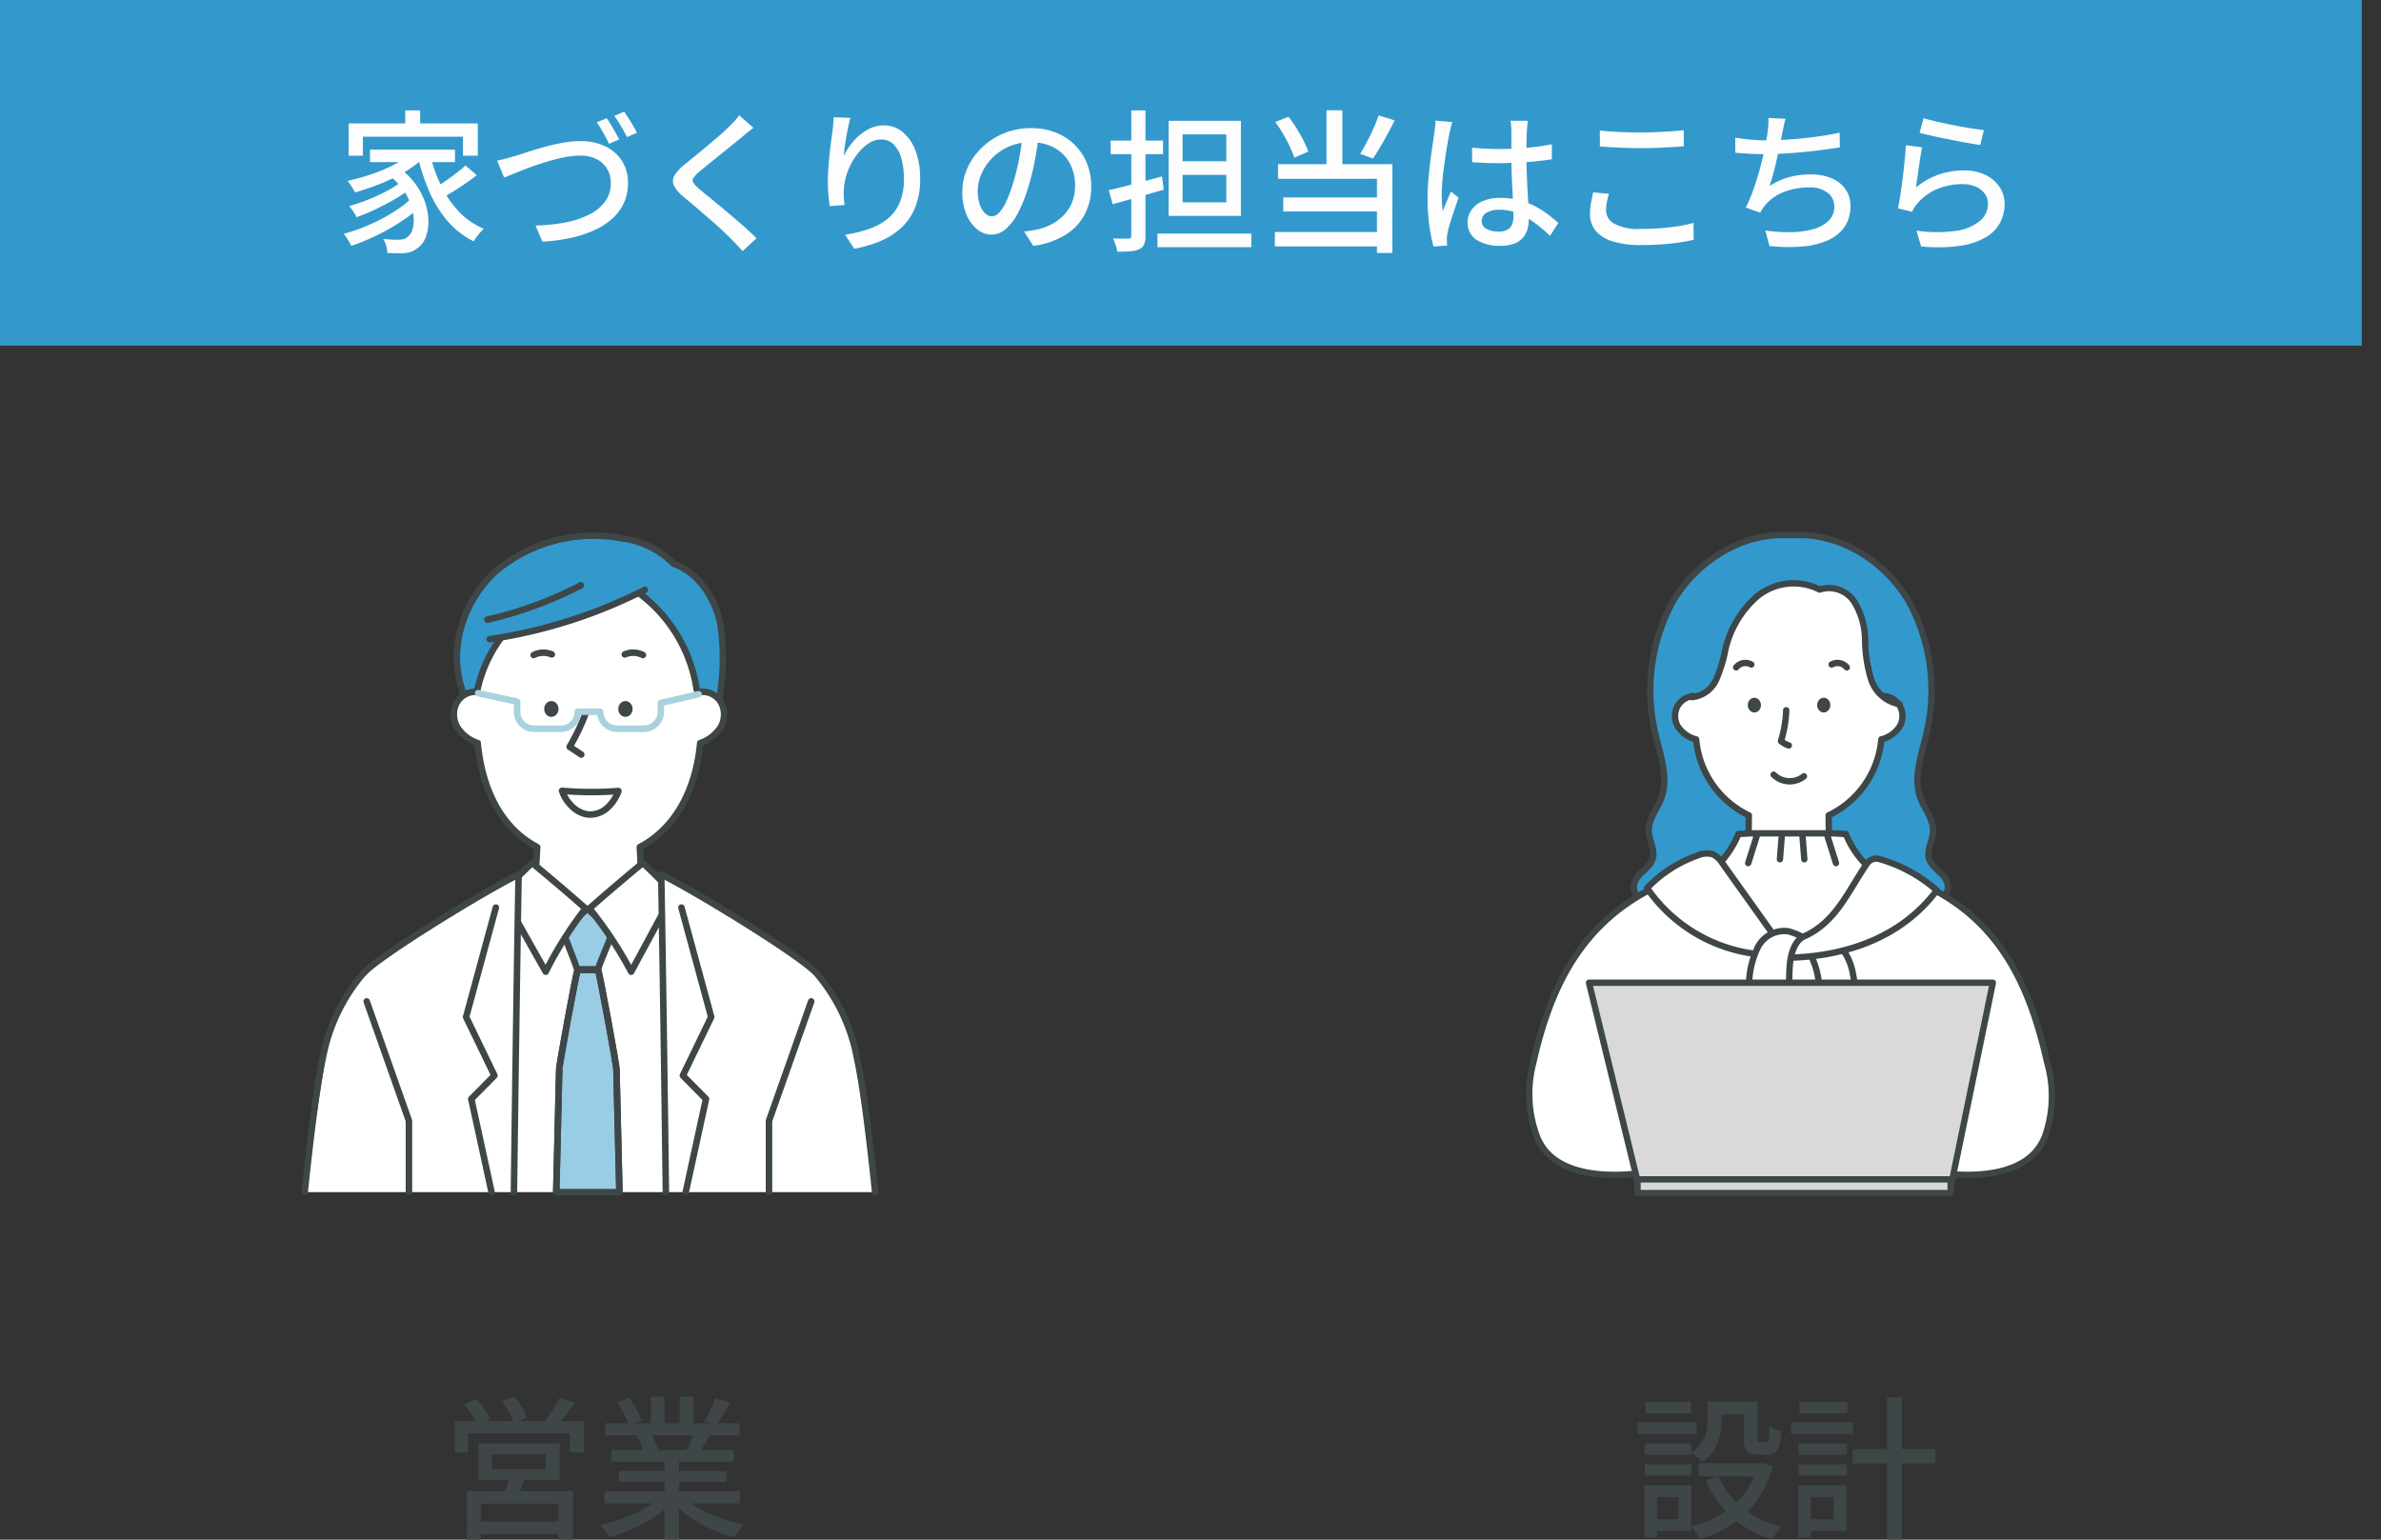<svg xmlns="http://www.w3.org/2000/svg" xmlns:xlink="http://www.w3.org/1999/xlink" width="248" height="160.371" viewBox="0 0 248 160.371">
  <rect x="0" y="0" width="248" height="160.371" fill="#333333" stroke="none"/>
  <defs>
    <clipPath id="clip-path">
      <rect id="Rectangle_7650" data-name="Rectangle 7650" width="123" height="76" transform="translate(1255 1063)" fill="#fff" stroke="#707070" stroke-width="1"/>
    </clipPath>
    <clipPath id="clip-path-2">
      <rect id="Rectangle_7654" data-name="Rectangle 7654" width="123" height="76" transform="translate(1380 1063)" fill="none" stroke="#707070" stroke-width="1"/>
    </clipPath>
  </defs>
  <g id="Group_17298" data-name="Group 17298" transform="translate(-1255 -1011)">
    <g id="Group_14400" data-name="Group 14400" transform="translate(-2733 788)">
      <rect id="Rectangle_4789" data-name="Rectangle 4789" width="246" height="36" transform="translate(3988 223)" fill="#39c"/>
      <path id="Path_65594" data-name="Path 65594" d="M7.207-13.5H8.762v2.2H7.207Zm-5.89,1.358H14.766v3.361H13.22v-1.983H2.8v1.983H1.317Zm2.22,2.728h8.854v1.3H3.537Zm1.869,2.6,1.153-.7A7.412,7.412,0,0,1,8.327-5.764,7.146,7.146,0,0,1,9.316-3.8a6.221,6.221,0,0,1,.307,1.908A4.461,4.461,0,0,1,9.337-.277,2.3,2.3,0,0,1,8.558.786a2.469,2.469,0,0,1-.832.472,3.456,3.456,0,0,1-1,.125q-.29.009-.648-.007l-.731-.032a3.771,3.771,0,0,0-.12-.72,2.428,2.428,0,0,0-.311-.729q.448.041.84.06t.677.02a2.634,2.634,0,0,0,.572-.057A.993.993,0,0,0,7.48-.35a1.388,1.388,0,0,0,.48-.741A3.459,3.459,0,0,0,8.088-2.3a5.106,5.106,0,0,0-.318-1.48A6.211,6.211,0,0,0,6.91-5.347,7.106,7.106,0,0,0,5.406-6.817ZM7.859-9.1l1.258.532A9.972,9.972,0,0,1,7.1-7.06,18.638,18.638,0,0,1,4.6-5.851q-1.324.525-2.609.891-.077-.147-.218-.374t-.295-.456A3,3,0,0,0,1.2-6.156a25.19,25.19,0,0,0,2.518-.707,16.039,16.039,0,0,0,2.349-1A8.015,8.015,0,0,0,7.859-9.1ZM6.681-5.992l.986.688a12.813,12.813,0,0,1-1.61,1.086Q5.1-3.663,4.076-3.182t-1.936.806a6.565,6.565,0,0,0-.346-.6,3.7,3.7,0,0,0-.432-.563q.668-.179,1.412-.449t1.471-.6q.728-.332,1.364-.692A7.945,7.945,0,0,0,6.681-5.992ZM7.914-4.4l1.042.776a13.477,13.477,0,0,1-1.5,1.234A20.681,20.681,0,0,1,5.595-1.2Q4.6-.634,3.571-.171T1.592.612Q1.455.335,1.235-.031A4.1,4.1,0,0,0,.792-.646a16.518,16.518,0,0,0,1.965-.647A21.021,21.021,0,0,0,4.737-2.2,17.279,17.279,0,0,0,6.525-3.27,10.111,10.111,0,0,0,7.914-4.4ZM9.8-8.885a16.127,16.127,0,0,0,1.169,3.266,10.507,10.507,0,0,0,1.843,2.674,7.673,7.673,0,0,0,2.578,1.776,4.51,4.51,0,0,0-.367.377q-.2.23-.384.476a5,5,0,0,0-.3.454,8.6,8.6,0,0,1-2.671-2.054,11.827,11.827,0,0,1-1.89-2.992A20.892,20.892,0,0,1,8.535-8.621Zm3.682,1.122,1.176,1.012q-.546.428-1.186.87t-1.276.832q-.637.39-1.182.688l-.96-.92q.529-.307,1.157-.731T12.439-6.9Q13.043-7.365,13.479-7.763Zm3.3-.507q.441-.08.926-.215l.931-.262q.488-.149,1.283-.411t1.741-.525q.946-.263,1.941-.442a10.548,10.548,0,0,1,1.868-.18,5.9,5.9,0,0,1,2.5.514A4.235,4.235,0,0,1,29.746-8.3a4.161,4.161,0,0,1,.66,2.384,4.861,4.861,0,0,1-.419,2.044,5.018,5.018,0,0,1-1.2,1.633A7.319,7.319,0,0,1,26.9-1.018a11.978,11.978,0,0,1-2.463.8A18.031,18.031,0,0,1,21.5.167l-.719-1.675a18.749,18.749,0,0,0,3-.3,9.77,9.77,0,0,0,2.5-.8A4.646,4.646,0,0,0,28-3.969a3.186,3.186,0,0,0,.621-1.973,2.843,2.843,0,0,0-.371-1.446,2.652,2.652,0,0,0-1.087-1.023,3.687,3.687,0,0,0-1.746-.38,8.423,8.423,0,0,0-1.645.178q-.888.178-1.807.456t-1.773.594q-.854.316-1.549.6l-1.13.462Zm11.409-4.418q.208.288.447.686t.466.8q.226.4.385.723l-1.049.457q-.242-.5-.6-1.135t-.68-1.1Zm1.82-.677q.215.3.466.7t.485.8q.234.4.377.688l-1.039.457q-.254-.517-.617-1.139a11.483,11.483,0,0,0-.7-1.069Zm13.461,1.679q-.307.228-.651.511t-.579.484q-.405.337-.982.8l-1.209.975-1.219.981q-.588.473-1.014.837a3.229,3.229,0,0,0-.6.646.435.435,0,0,0,.008.5,3.782,3.782,0,0,0,.64.665q.4.336.972.8t1.216,1q.648.543,1.322,1.115t1.3,1.129Q43.3-.68,43.8-.181L42.343,1.155Q41.765.5,41.113-.15q-.4-.408-1-.966T38.8-2.281q-.7-.608-1.384-1.194t-1.243-1.05A3.515,3.515,0,0,1,35.184-5.7a1.1,1.1,0,0,1,.071-1.026A4.46,4.46,0,0,1,36.3-7.857l1.083-.886q.624-.509,1.289-1.064t1.264-1.075q.6-.52,1-.925.289-.287.593-.617A3.831,3.831,0,0,0,41.985-13Zm10.1-1.037q-.106.377-.214.9t-.208,1.079q-.1.56-.172,1.08t-.1.907a7.453,7.453,0,0,1,.679-1.113,6.11,6.11,0,0,1,.951-1.027,4.831,4.831,0,0,1,1.185-.755,3.3,3.3,0,0,1,1.365-.288A3.031,3.031,0,0,1,59-11.26a4.526,4.526,0,0,1,1.347,1.934,8.1,8.1,0,0,1,.492,2.968,7.854,7.854,0,0,1-.5,2.92,5.883,5.883,0,0,1-1.407,2.111A7.351,7.351,0,0,1,56.767.087,12.644,12.644,0,0,1,53.978.91L53.02-.551a14.293,14.293,0,0,0,2.434-.58A6.471,6.471,0,0,0,57.4-2.166a4.386,4.386,0,0,0,1.29-1.677,6.087,6.087,0,0,0,.459-2.5,7.774,7.774,0,0,0-.273-2.18,3.218,3.218,0,0,0-.8-1.439,1.8,1.8,0,0,0-1.3-.511,2.393,2.393,0,0,0-1.4.475,5.153,5.153,0,0,0-1.21,1.228,7.069,7.069,0,0,0-.866,1.62,5.887,5.887,0,0,0-.384,1.66,6.659,6.659,0,0,0-.033.833,9.271,9.271,0,0,0,.087,1.013l-1.56.111q-.057-.457-.118-1.132T51.229-6.13q0-.567.046-1.235t.112-1.361q.066-.693.153-1.355t.162-1.2q.057-.406.085-.794t.042-.715Zm19.637,1.78q-.162,1.237-.411,2.6a24.345,24.345,0,0,1-.657,2.707,14.871,14.871,0,0,1-1.08,2.761,5.758,5.758,0,0,1-1.3,1.724,2.283,2.283,0,0,1-1.5.591,2.335,2.335,0,0,1-1.481-.553,3.891,3.891,0,0,1-1.121-1.556A5.912,5.912,0,0,1,65.237-5a6.03,6.03,0,0,1,.548-2.537,6.829,6.829,0,0,1,1.522-2.125,7.242,7.242,0,0,1,2.277-1.459,7.342,7.342,0,0,1,2.8-.532,6.873,6.873,0,0,1,2.6.467,5.838,5.838,0,0,1,1.976,1.294,5.707,5.707,0,0,1,1.262,1.926,6.277,6.277,0,0,1,.439,2.353,6.181,6.181,0,0,1-.7,2.979A5.612,5.612,0,0,1,75.917-.5a8.551,8.551,0,0,1-3.3,1.112l-.944-1.5q.421-.043.772-.1t.655-.124a6.031,6.031,0,0,0,1.466-.548A4.871,4.871,0,0,0,75.808-2.6a4.181,4.181,0,0,0,.857-1.335,4.563,4.563,0,0,0,.314-1.737,5.027,5.027,0,0,0-.306-1.775,4.11,4.11,0,0,0-.9-1.433,4.124,4.124,0,0,0-1.451-.959,5.23,5.23,0,0,0-1.96-.344,5.523,5.523,0,0,0-2.321.468A5.528,5.528,0,0,0,68.3-8.491a5.468,5.468,0,0,0-1.087,1.638,4.375,4.375,0,0,0-.372,1.7,4.283,4.283,0,0,0,.229,1.512,2.159,2.159,0,0,0,.566.888,1.049,1.049,0,0,0,.682.289,1.062,1.062,0,0,0,.73-.362,4.115,4.115,0,0,0,.741-1.142,14.491,14.491,0,0,0,.746-2.011,21.956,21.956,0,0,0,.61-2.452q.249-1.3.361-2.552Zm7.273,5.755q.717-.165,1.621-.393t1.913-.5q1.008-.267,2.011-.543l.188,1.382-2.78.8q-1.4.4-2.539.71Zm.2-5.168h5.456v1.412H80.687ZM82.835-13.5h1.476V-.448a2.344,2.344,0,0,1-.139.9.97.97,0,0,1-.5.494,2.632,2.632,0,0,1-.909.223q-.559.052-1.395.052A3.629,3.629,0,0,0,81.206.53a6,6,0,0,0-.269-.692q.522.016.977.016h.609a.36.36,0,0,0,.243-.075.318.318,0,0,0,.068-.228ZM85.557-.669h9.777V.744H85.557Zm2.618-6.117v2.86H92.73v-2.86Zm0-4.219V-8.2H92.73v-2.805Zm-1.456-1.412h7.531v9.9H86.719Zm16.445-1.094h1.654v6.422h-1.654Zm-5.337,1.218,1.375-.542a11.831,11.831,0,0,1,.847,1.2q.4.651.723,1.283a8.921,8.921,0,0,1,.494,1.143l-1.453.634a9.15,9.15,0,0,0-.474-1.171q-.311-.653-.7-1.321A12.973,12.973,0,0,0,97.826-12.293Zm10.776-.687,1.66.518q-.345.694-.735,1.415t-.782,1.383Q108.353-9,108-8.484l-1.327-.493q.339-.546.7-1.237t.692-1.42Q108.393-12.362,108.6-12.981ZM98.115-7.9h11.914V1.349h-1.609V-6.377h-10.3Zm.546,3.469h10.35v1.458H98.66ZM97.787-.835h11.458v1.5H97.787Zm20.537-8.782q.69.064,1.367.1t1.392.036q1.451,0,2.891-.122a22.826,22.826,0,0,0,2.662-.373V-8.41q-1.269.2-2.7.3t-2.863.108q-.7,0-1.366-.028t-1.371-.076Zm5.812-2.8q-.032.238-.056.491t-.04.5q-.016.275-.029.718t-.017.963q0,.52,0,1.04,0,1,.037,1.925t.084,1.765q.048.836.085,1.559t.036,1.324a3.542,3.542,0,0,1-.15,1.04,2.349,2.349,0,0,1-.486.874,2.237,2.237,0,0,1-.9.6A3.91,3.91,0,0,1,121.3.6a4.338,4.338,0,0,1-2.533-.637,2.069,2.069,0,0,1-.9-1.793,2.228,2.228,0,0,1,.408-1.314,2.708,2.708,0,0,1,1.169-.911,4.572,4.572,0,0,1,1.832-.332,7.623,7.623,0,0,1,1.953.235,7.912,7.912,0,0,1,1.632.623,9.387,9.387,0,0,1,1.352.849q.607.462,1.1.906l-.868,1.335a15.942,15.942,0,0,0-1.72-1.436,7.744,7.744,0,0,0-1.73-.944,5.118,5.118,0,0,0-1.845-.336,2.438,2.438,0,0,0-1.312.317.959.959,0,0,0-.506.842.906.906,0,0,0,.495.837,2.531,2.531,0,0,0,1.26.281,1.864,1.864,0,0,0,.934-.2,1.076,1.076,0,0,0,.478-.559,2.409,2.409,0,0,0,.139-.864q0-.421-.032-1.129t-.076-1.564q-.043-.856-.076-1.763t-.032-1.734q0-.862,0-1.591t-.006-1.12q0-.2-.022-.494a5.218,5.218,0,0,0-.064-.525Zm-7.859.138q-.05.141-.118.378t-.119.473q-.051.235-.083.379-.085.4-.187.994t-.21,1.309q-.107.712-.2,1.446t-.142,1.405q-.052.671-.052,1.182,0,.426.028.848t.093.864q.117-.332.263-.689t.3-.708q.15-.35.274-.654l.795.634q-.2.6-.44,1.3T116.054-1.8q-.19.628-.279,1.043-.032.16-.057.374a2.236,2.236,0,0,0-.018.356q.007.121.014.289t.023.311l-1.424.111a17.042,17.042,0,0,1-.431-2.156,20.539,20.539,0,0,1-.189-2.93q0-.891.082-1.864t.2-1.9q.118-.923.233-1.691t.186-1.252q.041-.3.079-.66t.047-.67Zm15.361.872q.875.1,1.967.151t2.318.048q.779,0,1.58-.032t1.545-.083q.743-.051,1.332-.109v1.67q-.546.041-1.3.089t-1.573.076q-.819.027-1.574.027-1.224,0-2.28-.052t-2.013-.124Zm.948,6.594a8.38,8.38,0,0,0-.221.877,4.5,4.5,0,0,0-.082.854,1.6,1.6,0,0,0,.871,1.388,5.266,5.266,0,0,0,2.705.541q1.1,0,2.115-.08t1.893-.22a12.253,12.253,0,0,0,1.526-.332l.016,1.759q-.627.153-1.479.28t-1.868.2q-1.016.071-2.15.071a9.775,9.775,0,0,1-2.895-.371,3.746,3.746,0,0,1-1.793-1.091,2.642,2.642,0,0,1-.609-1.767,6.277,6.277,0,0,1,.113-1.226q.113-.567.214-1.034Zm18.39-7.815a7.558,7.558,0,0,0-.183.74q-.074.38-.151.728-.073.384-.18.921t-.243,1.152q-.137.615-.284,1.242t-.307,1.2q-.16.569-.316,1.017a7.461,7.461,0,0,1,2.06-.927,8.492,8.492,0,0,1,2.212-.279,5.43,5.43,0,0,1,2.217.412,3.322,3.322,0,0,1,1.432,1.148,2.963,2.963,0,0,1,.506,1.719,3.773,3.773,0,0,1-.61,2.18A4.071,4.071,0,0,1,155.4.024a8.279,8.279,0,0,1-2.67.65A17.826,17.826,0,0,1,149.3.622L148.87-1a16.086,16.086,0,0,0,2.642.182,9.308,9.308,0,0,0,2.309-.3,3.7,3.7,0,0,0,1.63-.868,2.036,2.036,0,0,0,.606-1.531,1.757,1.757,0,0,0-.674-1.39,2.984,2.984,0,0,0-1.975-.571,7.025,7.025,0,0,0-2.623.484,4.769,4.769,0,0,0-1.977,1.422q-.133.174-.243.34t-.229.381l-1.5-.532a15.367,15.367,0,0,0,.839-1.994q.384-1.109.681-2.235t.49-2.088q.193-.962.266-1.56.059-.442.078-.77a5.26,5.26,0,0,0-.006-.682Zm-5.237,1.966q.693.116,1.558.2t1.6.081q.768,0,1.7-.048t1.96-.144q1.027-.1,2.06-.248t1.992-.36l.027,1.53q-.812.133-1.8.264T152.8-9.16q-1.046.1-2.049.158t-1.842.061q-.863,0-1.66-.043t-1.5-.108Zm19.61-2.031q.545.171,1.387.363t1.771.375q.928.183,1.766.315t1.365.188L171.259-9.9q-.468-.064-1.129-.181t-1.409-.262q-.748-.145-1.475-.293t-1.326-.289q-.6-.14-.975-.236ZM165.2-9.647q-.08.373-.168.932t-.175,1.166q-.087.607-.165,1.157t-.131.919a7.662,7.662,0,0,1,2.382-1.347,8.052,8.052,0,0,1,2.613-.428,4.981,4.981,0,0,1,2.255.475,3.669,3.669,0,0,1,1.466,1.266,3.122,3.122,0,0,1,.518,1.748,4.134,4.134,0,0,1-.481,1.977,3.943,3.943,0,0,1-1.52,1.519A7.531,7.531,0,0,1,169.1.611a17.2,17.2,0,0,1-4,.06l-.484-1.65a14.382,14.382,0,0,0,4.128.022,4.924,4.924,0,0,0,2.484-1.034,2.345,2.345,0,0,0,.833-1.809,1.688,1.688,0,0,0-.342-1.045,2.3,2.3,0,0,0-.935-.715,3.345,3.345,0,0,0-1.359-.261,6.709,6.709,0,0,0-2.7.533,5.362,5.362,0,0,0-2.031,1.5,3.156,3.156,0,0,0-.317.434,3.661,3.661,0,0,0-.212.418L162.689-3.3q.1-.454.2-1.086t.2-1.359q.1-.727.18-1.467t.148-1.434q.064-.694.1-1.228Z" transform="translate(4023 248)" fill="#fdfdfd"/>
    </g>
    <g id="Group_14498" data-name="Group 14498">
      <g id="Mask_Group_115" data-name="Mask Group 115" clip-path="url(#clip-path)">
        <g id="営業" transform="translate(1316.5 1101)">
          <g id="Group_14413" data-name="Group 14413" transform="translate(-29.769 -34.172)">
            <g id="Group_14408" data-name="Group 14408" transform="translate(15.54)">
              <path id="Path_23352" data-name="Path 23352" d="M167.783,19.883c-1.7-4.349-.091-9.607,3.387-12.725a15.825,15.825,0,0,1,13.107-3.413,9.058,9.058,0,0,1,5.388,2.647c2.626.922,4.332,3.582,4.892,6.308a24.386,24.386,0,0,1-.221,8.3Z" transform="translate(-166.785 -3.5)" fill="#39c" stroke="#3e4648" stroke-linecap="round" stroke-linejoin="round" stroke-width="0.678"/>
              <path id="Path_23353" data-name="Path 23353" d="M176.726,67.84a59.928,59.928,0,0,1-7.95,1.967,29.3,29.3,0,0,0-2.6,5.6c-.181-.012-.365.036-.467.02a2.341,2.341,0,0,0-1.527,1.672,2.85,2.85,0,0,0,.45,2.254,4.942,4.942,0,0,0,1.813,1.475c.647,4.515,2.343,8.681,6.32,10.781a37.8,37.8,0,0,1-.434,4.626c-.78.475-3.106,1.123-3.472,1.346,2.1,1.709,5.575,5.6,8.273,5.815a18.694,18.694,0,0,0,5.473-.482c1.691-.4,4.162-4.349,4.754-5.464,0,0-3.6-1.525-3.642-1.485a25.693,25.693,0,0,1-.262-4.25c3.782-2.249,5.593-6.559,6.308-10.806a3.6,3.6,0,0,0,2.016-1.683,2.937,2.937,0,0,0,.083-2.592,3.466,3.466,0,0,0-2.485-1.428,19.45,19.45,0,0,0-5.982-10.02S179.036,67.149,176.726,67.84Z" transform="translate(-164.084 -59.205)" fill="#fff"/>
              <path id="Path_23354" data-name="Path 23354" d="M166.276,170.891a2.23,2.23,0,0,0-2.157,1.188,2.656,2.656,0,0,0,.092,2.508,4.027,4.027,0,0,0,2.124,1.64c.423,4.548,2.264,8.766,6.192,10.832-.07,1.41-.141,2.82-.262,4.356l-3.977,1.946" transform="translate(-163.848 -154.657)" fill="none" stroke="#3e4648" stroke-linecap="round" stroke-linejoin="round" stroke-width="0.678"/>
              <path id="Path_23355" data-name="Path 23355" d="M289.96,194.193a21.5,21.5,0,0,1-1.661,3.479l1.212.806" transform="translate(-276.238 -175.712)" fill="none" stroke="#3e4648" stroke-linecap="round" stroke-linejoin="round" stroke-width="0.678"/>
              <path id="Path_23356" data-name="Path 23356" d="M280.12,277.36a36.239,36.239,0,0,0,5.876.022,4.285,4.285,0,0,1-1.216,1.8,2.674,2.674,0,0,1-2.036.636,2.982,2.982,0,0,1-1.671-.926A3.958,3.958,0,0,1,280.12,277.36Z" transform="translate(-268.852 -250.819)" fill="none" stroke="#3e4648" stroke-linecap="round" stroke-linejoin="round" stroke-width="0.678"/>
              <ellipse id="Ellipse_442" data-name="Ellipse 442" cx="0.746" cy="0.824" rx="0.746" ry="0.824" transform="translate(9.412 17.193)" fill="#3e4648"/>
              <ellipse id="Ellipse_443" data-name="Ellipse 443" cx="0.746" cy="0.824" rx="0.746" ry="0.824" transform="translate(17.126 17.193)" fill="#3e4648"/>
              <path id="Path_23357" data-name="Path 23357" d="M370.082,170.891a2.23,2.23,0,0,1,2.157,1.188,2.656,2.656,0,0,1-.092,2.508,4.027,4.027,0,0,1-2.124,1.64c-.423,4.548-2.361,8.766-6.289,10.832.07,1.41.141,2.82.262,4.356l3.977,1.946" transform="translate(-344.361 -154.657)" fill="none" stroke="#3e4648" stroke-linecap="round" stroke-linejoin="round" stroke-width="0.678"/>
              <path id="Path_23358" data-name="Path 23358" d="M249.632,129.177a2.232,2.232,0,0,1,1.888-.063" transform="translate(-241.318 -116.778)" fill="none" stroke="#3e4648" stroke-linecap="round" stroke-linejoin="round" stroke-width="0.678"/>
              <path id="Path_23359" data-name="Path 23359" d="M349.474,129.177a2.232,2.232,0,0,0-1.888-.063" transform="translate(-329.779 -116.778)" fill="none" stroke="#3e4648" stroke-linecap="round" stroke-linejoin="round" stroke-width="0.678"/>
              <g id="Group_14407" data-name="Group 14407" transform="translate(2.429 5.138)">
                <path id="Path_23360" data-name="Path 23360" d="M218.566,61.33A52.54,52.54,0,0,1,202.4,66.476" transform="translate(-201.095 -60.864)" fill="none" stroke="#3e4648" stroke-linecap="round" stroke-linejoin="round" stroke-width="0.678"/>
                <path id="Path_23361" data-name="Path 23361" d="M209.541,56.519A40.666,40.666,0,0,1,199.8,60.1" transform="translate(-198.74 -56.519)" fill="none" stroke="#3e4648" stroke-linecap="round" stroke-linejoin="round" stroke-width="0.678"/>
                <path id="Path_23362" data-name="Path 23362" d="M191.355,113.433a14.359,14.359,0,0,0-2.442,5.464" transform="translate(-188.913 -107.917)" fill="none" stroke="#3e4648" stroke-linecap="round" stroke-linejoin="round" stroke-width="0.678"/>
                <path id="Path_23363" data-name="Path 23363" d="M363.107,65.183a15.3,15.3,0,0,1,5.982,10.02" transform="translate(-346.225 -64.343)" fill="none" stroke="#3e4648" stroke-linecap="round" stroke-linejoin="round" stroke-width="0.678"/>
              </g>
              <path id="Path_23364" data-name="Path 23364" d="M190.021,172.439l4.052.882v1.053a1.769,1.769,0,0,0,1.769,1.769h2.786a1.769,1.769,0,0,0,1.769-1.769h2.324a1.769,1.769,0,0,0,1.769,1.769h2.786a1.769,1.769,0,0,0,1.769-1.769s0-1.053.006-.915l3.921-.907" transform="translate(-187.484 -156.066)" fill="none" stroke="#a9d1de" stroke-linecap="round" stroke-linejoin="round" stroke-width="0.678"/>
            </g>
            <g id="Group_14412" data-name="Group 14412" transform="translate(0 34.052)">
              <g id="Group_14411" data-name="Group 14411">
                <path id="Path_23365" data-name="Path 23365" d="M228.837,398.127l.649-29.726a36.2,36.2,0,0,1,3.083-3.059c1.309,1.1,2.618,2.206,4.078,3.383a31.309,31.309,0,0,1,5.148-3.926,23.49,23.49,0,0,1,2.416,4.436c.213,14.2.029,14.7.341,28.893Z" transform="translate(-206.999 -363.835)" fill="#fff"/>
                <g id="Group_14410" data-name="Group 14410" transform="translate(20.503)">
                  <g id="Group_14409" data-name="Group 14409" transform="translate(5.703 4.772)">
                    <path id="Path_23366" data-name="Path 23366" d="M273.908,492.927l.31-12.733c-.078-.175,1.787-10.193,1.911-10.422h2.139c.125.229,1.99,10.247,1.911,10.422l.31,12.733Z" transform="translate(-273.908 -463.408)" fill="#99cce5" stroke="#3e4648" stroke-linecap="round" stroke-linejoin="round" stroke-width="0.678"/>
                    <path id="Path_23367" data-name="Path 23367" d="M273.908,492.927l.31-12.733c-.078-.175,1.787-10.193,1.911-10.422h2.139c.125.229,1.99,10.247,1.911,10.422l.31,12.733" transform="translate(-273.908 -463.408)" fill="none" stroke="#3e4648" stroke-linecap="round" stroke-linejoin="round" stroke-width="0.678"/>
                    <path id="Path_23368" data-name="Path 23368" d="M287.63,406.713c-.347,1.109-1.07,2.595-1.417,3.7h-2.18c-.347-1.109-.971-2.5-1.318-3.6,0,0,.606-.883.864-1.237a18.028,18.028,0,0,1,1.537-1.471l1.631,1.5Z" transform="translate(-281.861 -404.104)" fill="#99cce5" stroke="#3e4648" stroke-linecap="round" stroke-linejoin="round" stroke-width="0.678"/>
                  </g>
                  <path id="Path_23369" data-name="Path 23369" d="M215.063,358.029c1.121-1.139,2.241-2.279,3.195-3.164,1.831,1.531,3.662,3.062,5.56,4.747a39.735,39.735,0,0,0-4.15,6.585Z" transform="translate(-215.063 -354.865)" fill="#fff" stroke="#3e4648" stroke-linecap="round" stroke-linejoin="round" stroke-width="0.678"/>
                  <path id="Path_23370" data-name="Path 23370" d="M318.326,358.029c-1.121-1.139-2.241-2.279-3.195-3.164-1.831,1.531-3.662,3.062-5.56,4.747a40.844,40.844,0,0,1,4.348,6.585Z" transform="translate(-300.412 -354.865)" fill="#fff" stroke="#3e4648" stroke-linecap="round" stroke-linejoin="round" stroke-width="0.678"/>
                </g>
                <path id="Path_23371" data-name="Path 23371" d="M4.969,403.138c.592-4.689,1.272-9.452,2.051-14.137a14.369,14.369,0,0,1,2.7-6.75c2.256-3.043,5.6-5.054,8.8-6.958a38.656,38.656,0,0,1,8.857-4.946c-.162,7.633-.324,15.266-.454,23.2.046,2.34,0,5.814-.086,9.594Z" transform="translate(-4.827 -368.847)" fill="#fff"/>
                <path id="Path_23372" data-name="Path 23372" d="M70.2,503.684l4.4,12.438v7.431" transform="translate(-63.738 -489.261)" fill="none" stroke="#3e4648" stroke-linecap="round" stroke-linejoin="round" stroke-width="0.678"/>
                <path id="Path_23373" data-name="Path 23373" d="M25.3,400.315c.145-11.535.318-23.62.484-33.094-4.342,2.212-14.52,8.515-16.167,10.287a18.982,18.982,0,0,0-4.233,8.881c-.635,2.943-1.294,8.325-1.881,13.926" transform="translate(-3.5 -366.024)" fill="none" stroke="#3e4648" stroke-linecap="round" stroke-linejoin="round" stroke-width="0.678"/>
                <path id="Path_23374" data-name="Path 23374" d="M409.024,403.138c-.592-4.686-1.272-9.454-2.05-14.137a14.367,14.367,0,0,0-2.7-6.75c-2.256-3.043-5.6-5.054-8.8-6.958a38.656,38.656,0,0,0-8.857-4.946c.162,7.633.324,15.266.454,23.2-.054,2.76-.084,6.116-.088,9.594Z" transform="translate(-349.486 -368.847)" fill="#fff"/>
                <path id="Path_23375" data-name="Path 23375" d="M506.919,503.684l-4.4,12.438v7.431" transform="translate(-454.154 -489.261)" fill="none" stroke="#3e4648" stroke-linecap="round" stroke-linejoin="round" stroke-width="0.678"/>
                <path id="Path_23376" data-name="Path 23376" d="M387.218,400.315c-.145-11.535-.318-23.621-.484-33.094,4.341,2.212,14.52,8.515,16.167,10.287a18.983,18.983,0,0,1,4.233,8.881c.636,2.947,1.3,8.318,1.883,13.926" transform="translate(-349.593 -366.024)" fill="none" stroke="#3e4648" stroke-linecap="round" stroke-linejoin="round" stroke-width="0.678"/>
              </g>
            </g>
            <path id="Path_23377" data-name="Path 23377" d="M408.467,402.859l3.1,11.4-2.953,6.1,2.411,2.437-2.111,9.7" transform="translate(-369.22 -364.156)" fill="none" stroke="#3e4648" stroke-linecap="round" stroke-linejoin="round" stroke-width="0.678"/>
            <path id="Path_23378" data-name="Path 23378" d="M180.141,402.859l-3.1,11.4,2.953,6.1-2.411,2.437,2.111,9.7" transform="translate(-160.225 -364.156)" fill="none" stroke="#3e4648" stroke-linecap="round" stroke-linejoin="round" stroke-width="0.678"/>
          </g>
        </g>
      </g>
      <path id="Path_65595" data-name="Path 65595" d="M-10.748-7.519V-5.98h5.571V-7.519ZM-12.16-8.655H-3.7v3.81h-8.46Zm3.231,3.3,1.7.128q-.228.616-.478,1.208T-8.168-3l-1.321-.2q.158-.477.321-1.081A10.881,10.881,0,0,0-8.929-5.354Zm-4.448,1.662h11.05V1.357h-1.5V-2.37h-8.1V1.371h-1.448Zm.793,3.169h9.406V.792h-9.406Zm-2.032-10.466H-1.187v3.272H-2.653V-9.691H-13.229v1.975h-1.387ZM-3.7-13.4l1.6.518q-.493.667-1.024,1.335a15,15,0,0,1-.99,1.137l-1.221-.484q.282-.345.587-.78t.584-.889Q-3.89-13.016-3.7-13.4Zm-9.987.672,1.3-.559a12.021,12.021,0,0,1,.849,1.05,5.9,5.9,0,0,1,.62,1.029l-1.369.616a7.017,7.017,0,0,0-.588-1.043A11.645,11.645,0,0,0-13.69-12.728Zm4-.357,1.323-.464q.362.5.728,1.126a6.1,6.1,0,0,1,.519,1.08l-1.386.524a6.665,6.665,0,0,0-.482-1.1A10.885,10.885,0,0,0-9.7-13.084ZM.966-3.668H15.093v1.261H.966Zm.053-7.088H15.038v1.262H1.019Zm.649,2.794H14.44v1.215H1.668Zm.8,2.184H13.678v1.127H2.466Zm4.76-1.594h1.5V1.351h-1.5ZM5.791-13.52H7.212v3.364H5.791Zm3.006,0h1.439v3.283H8.8ZM6.855-3.135l1.2.556A9.715,9.715,0,0,1,6.236-1.037,15.8,15.8,0,0,1,3.936.231,16.866,16.866,0,0,1,1.5,1.115a3.456,3.456,0,0,0-.275-.43Q1.049.452.868.225A3.246,3.246,0,0,0,.515-.159a17.789,17.789,0,0,0,2.4-.7A15.193,15.193,0,0,0,5.153-1.9,8.3,8.3,0,0,0,6.855-3.135ZM9.1-3.169a7.824,7.824,0,0,0,1.218.967,11.49,11.49,0,0,0,1.56.85,15.757,15.757,0,0,0,1.775.676,16.555,16.555,0,0,0,1.85.468q-.164.165-.363.4a6.066,6.066,0,0,0-.371.493q-.173.256-.285.463a16.155,16.155,0,0,1-1.86-.632,14.681,14.681,0,0,1-1.784-.872A13.37,13.37,0,0,1,9.239-1.435,9.053,9.053,0,0,1,7.932-2.684ZM12.5-13.347l1.568.4q-.365.649-.755,1.29t-.722,1.1l-1.233-.391q.211-.334.425-.754t.4-.856Q12.371-13,12.5-13.347Zm-2.131,3.4,1.586.384q-.31.55-.614,1.069t-.565.9L9.5-7.961q.227-.434.476-.993A10.142,10.142,0,0,0,10.364-9.947Zm-8.121-3,1.3-.447A11.369,11.369,0,0,1,4.3-12.206a7.058,7.058,0,0,1,.541,1.144l-1.366.506a6.723,6.723,0,0,0-.5-1.157A13.941,13.941,0,0,0,2.244-12.943ZM4.307-9.422l1.455-.252a7.454,7.454,0,0,1,.475.826,4.541,4.541,0,0,1,.323.8l-1.518.286a5.455,5.455,0,0,0-.292-.811A6.521,6.521,0,0,0,4.307-9.422Z" transform="translate(1317 1170)" fill="#3e4648"/>
    </g>
    <g id="Group_17297" data-name="Group 17297">
      <g id="Mask_Group_124" data-name="Mask Group 124" clip-path="url(#clip-path-2)">
        <g id="設計" transform="translate(1441.5 1101)">
          <g id="Group_14757" data-name="Group 14757" transform="translate(-27.224 -34.272)">
            <g id="Group_14752" data-name="Group 14752" transform="translate(10.902)">
              <path id="Path_24437" data-name="Path 24437" d="M119.292,41.06c-.716-.334-.532-1.444-.011-2.038s1.277-1.041,1.5-1.8c.283-.939-.377-1.9-.415-2.877-.049-1.242.882-2.282,1.316-3.447.745-2-.02-4.207-.515-6.287a19.416,19.416,0,0,1,1.641-14.059c2.407-4.191,7.033-7.207,11.863-7.048h1.014c4.83-.159,9.456,2.858,11.863,7.048a19.415,19.415,0,0,1,1.641,14.059c-.5,2.08-1.26,4.283-.515,6.287.433,1.165,1.364,2.205,1.315,3.447-.038.98-.7,1.938-.415,2.877.228.757.984,1.2,1.5,1.8s.705,1.7-.011,2.038Z" transform="translate(-118.82 -3.5)" fill="#39c" stroke="#3e4648" stroke-linecap="round" stroke-linejoin="round" stroke-width="0.661"/>
              <path id="Path_24438" data-name="Path 24438" d="M186.084,68.945a2.854,2.854,0,0,1,1.977,1.464,2.3,2.3,0,0,1-.405,1.907,3.355,3.355,0,0,1-1.623,1.143,11.186,11.186,0,0,1-5.545,7.912c-.03,1.545.1,2.214.134,3.745,1.182.871,5.96,2.167,6.9,2.615-.619.758-3.8,2.223-5.03,2.831-2.756,1.36-7.734,1.223-11.421.132a45.59,45.59,0,0,1-5.638-2.963s2.937-.814,3.828-1.2a32.35,32.35,0,0,0,2.781-1.72c-.01-1.552.1-1.957.133-3.465a9.821,9.821,0,0,1-5.623-7.842,5.219,5.219,0,0,1-1.589-1.241,2.324,2.324,0,0,1-.439-1.96,1.808,1.808,0,0,1,1.771-1.3c-.021-.043,1.707-.581,1.988-1.071,1.4-2.447,1.836-7.733,5.631-9.962,2.329-1.369,4.232-.362,5.332-.217.659.087,2.394,0,3.085.6,1.561,1.359,1.82,4.136,1.958,6.067A6.7,6.7,0,0,0,186.084,68.945Z" transform="translate(-160.155 -52.179)" fill="#fff"/>
              <path id="Path_24439" data-name="Path 24439" d="M168.67,198.945l1.739-.8a5.618,5.618,0,0,0,1.455-1.107c.067-1.591.076-1.938.085-3.434a9.723,9.723,0,0,1-5.487-7.91,3.2,3.2,0,0,1-1.935-1.392,2.188,2.188,0,0,1-.033-2.023,2.134,2.134,0,0,1,1.647-1.1" transform="translate(-159.973 -164.406)" fill="none" stroke="#3e4648" stroke-linecap="round" stroke-linejoin="round" stroke-width="0.661"/>
              <path id="Path_24440" data-name="Path 24440" d="M337.646,198.945l-2.236-.8a5.619,5.619,0,0,1-1.454-1.107c-.067-1.591-.076-1.938-.085-3.434a9.723,9.723,0,0,0,5.487-7.91,3.2,3.2,0,0,0,1.935-1.392,2.188,2.188,0,0,0,.033-2.023,2.134,2.134,0,0,0-1.647-1.1" transform="translate(-313.577 -164.406)" fill="none" stroke="#3e4648" stroke-linecap="round" stroke-linejoin="round" stroke-width="0.661"/>
              <path id="Path_24441" data-name="Path 24441" d="M281.758,196.948a12.42,12.42,0,0,1-.546,3.212,2.543,2.543,0,0,0,.815.45" transform="translate(-265.887 -178.693)" fill="none" stroke="#3e4648" stroke-linecap="round" stroke-linejoin="round" stroke-width="0.661"/>
              <path id="Path_24442" data-name="Path 24442" d="M273.126,268.023a2.37,2.37,0,0,0,3.155.168" transform="translate(-258.564 -243.06)" fill="none" stroke="#3e4648" stroke-linecap="round" stroke-linejoin="round" stroke-width="0.661"/>
              <ellipse id="Ellipse_516" data-name="Ellipse 516" cx="0.687" cy="0.767" rx="0.687" ry="0.767" transform="translate(11.867 16.949)" fill="#3e4648"/>
              <ellipse id="Ellipse_517" data-name="Ellipse 517" cx="0.687" cy="0.767" rx="0.687" ry="0.767" transform="translate(19.094 16.949)" fill="#3e4648"/>
              <path id="Path_24443" data-name="Path 24443" d="M337.125,144.87a1.248,1.248,0,0,1,1.578.3" transform="translate(-316.524 -131.384)" fill="none" stroke="#3e4648" stroke-linecap="round" stroke-linejoin="round" stroke-width="0.661"/>
              <path id="Path_24444" data-name="Path 24444" d="M233.318,144.87a1.248,1.248,0,0,0-1.578.3" transform="translate(-221.084 -131.384)" fill="none" stroke="#3e4648" stroke-linecap="round" stroke-linejoin="round" stroke-width="0.661"/>
              <path id="Path_24445" data-name="Path 24445" d="M183.029,68.7a3.121,3.121,0,0,0,2.519-1.831,14.785,14.785,0,0,0,.955-3.118,10.415,10.415,0,0,1,3.252-5.5,5.985,5.985,0,0,1,6.564-.758,3.141,3.141,0,0,1,3.62,1.29,7.767,7.767,0,0,1,1.121,3.954,14.444,14.444,0,0,0,.624,4.1,3.812,3.812,0,0,0,2.974,2.6" transform="translate(-176.97 -51.812)" fill="none" stroke="#3e4648" stroke-linecap="round" stroke-linejoin="round" stroke-width="0.661"/>
            </g>
            <g id="Group_14755" data-name="Group 14755" transform="translate(0 31.072)">
              <path id="Path_24446" data-name="Path 24446" d="M22.808,336.511a11.843,11.843,0,0,0,2.4-3.4c3.723-.013,7.446-.026,11.186.066a8.687,8.687,0,0,0,2.039,3.12c4.713.464,9.856,3.9,13.029,7.485,3.812,4.773,4.968,9.831,6.2,15.69a11.621,11.621,0,0,1-.779,5.1,6,6,0,0,1-4.206,3.532,17.71,17.71,0,0,1-5.681.3s-32.351,0-32.46.237a18.013,18.013,0,0,1-5.187-.235c-1.657-.487-3.215-.817-4.29-2.168a7.873,7.873,0,0,1-1.745-4.594A22.922,22.922,0,0,1,4.6,353.6a40.55,40.55,0,0,1,5.361-10.112c1.691-2.323,5.062-4.028,7.758-5.41A16.793,16.793,0,0,1,22.808,336.511Z" transform="translate(-3.297 -333.073)" fill="#fff"/>
              <path id="Path_24447" data-name="Path 24447" d="M376.135,368.457c12.359,2.818,16.546,10.575,18.774,20.519a12.654,12.654,0,0,1-.212,7.624c-1.437,3.848-6.27,4.275-9.8,3.991" transform="translate(-340.951 -365.089)" fill="none" stroke="#3e4648" stroke-linecap="round" stroke-linejoin="round" stroke-width="0.661"/>
              <path id="Path_24448" data-name="Path 24448" d="M23.071,368.457c-12.358,2.818-16.919,10.516-19.147,20.461a12.706,12.706,0,0,0,.337,7.683c1.437,3.848,6.27,4.275,9.8,3.991" transform="translate(-3.481 -365.089)" fill="none" stroke="#3e4648" stroke-linecap="round" stroke-linejoin="round" stroke-width="0.661"/>
              <g id="Group_14753" data-name="Group 14753" transform="translate(19.59)">
                <path id="Path_24449" data-name="Path 24449" d="M226.483,336.135a9.942,9.942,0,0,1-2.2-3.3l-1.335-.069h-8.523l-1.335.069a9.942,9.942,0,0,1-2.2,3.3" transform="translate(-210.889 -332.767)" fill="none" stroke="#3e4648" stroke-linecap="round" stroke-linejoin="round" stroke-width="0.661"/>
                <path id="Path_24450" data-name="Path 24450" d="M245.951,335.607l-.893,2.832" transform="translate(-241.834 -335.339)" fill="none" stroke="#3e4648" stroke-linecap="round" stroke-linejoin="round" stroke-width="0.661"/>
                <path id="Path_24451" data-name="Path 24451" d="M280.242,336.543l-.186,2.347" transform="translate(-273.529 -336.187)" fill="none" stroke="#3e4648" stroke-linecap="round" stroke-linejoin="round" stroke-width="0.661"/>
                <path id="Path_24452" data-name="Path 24452" d="M332.5,335.607l.893,2.832" transform="translate(-321.027 -335.339)" fill="none" stroke="#3e4648" stroke-linecap="round" stroke-linejoin="round" stroke-width="0.661"/>
                <path id="Path_24453" data-name="Path 24453" d="M305,336.543l.186,2.347" transform="translate(-296.118 -336.187)" fill="none" stroke="#3e4648" stroke-linecap="round" stroke-linejoin="round" stroke-width="0.661"/>
              </g>
              <g id="Group_14754" data-name="Group 14754" transform="translate(12.277 2.09)">
                <path id="Path_24454" data-name="Path 24454" d="M313.953,453.447a8.318,8.318,0,0,1,.89,4.088,24.84,24.84,0,0,1-.533,4.191l2.774.247a1.384,1.384,0,0,0,.985-.159,1.324,1.324,0,0,0,.388-.868,15.431,15.431,0,0,0-.088-5.468,6.106,6.106,0,0,0-.755-2.117,2.793,2.793,0,0,0-1.773-1.3A1.645,1.645,0,0,0,313.953,453.447Z" transform="translate(-296.913 -442.871)" fill="#fff" stroke="#3e4648" stroke-linecap="round" stroke-linejoin="round" stroke-width="0.661"/>
                <path id="Path_24455" data-name="Path 24455" d="M148.015,365.442l-6.751-9.466a2.536,2.536,0,0,0-1-.961,2.312,2.312,0,0,0-1.6.108,13.451,13.451,0,0,0-5.272,3.4A16.115,16.115,0,0,0,148.015,365.442Z" transform="translate(-133.389 -354.91)" fill="#fff" stroke="#3e4648" stroke-linecap="round" stroke-linejoin="round" stroke-width="0.661"/>
                <path id="Path_24456" data-name="Path 24456" d="M289.711,370.931c5.9-.238,11.4-2.283,14.944-7a15.32,15.32,0,0,0-6.018-3.272,1.177,1.177,0,0,0-1.254.477c-1.949,2.844-3.164,5.966-6.358,7.5a4.935,4.935,0,0,0-1.458.873C289.169,369.911,288.882,370.964,289.711,370.931Z" transform="translate(-274.476 -360.08)" fill="#fff" stroke="#3e4648" stroke-linecap="round" stroke-linejoin="round" stroke-width="0.661"/>
                <path id="Path_24457" data-name="Path 24457" d="M244.141,440.467a3.09,3.09,0,0,0-3.156,1.639,9.034,9.034,0,0,0-.919,3.666l-.6,5.711c-.051.489-.061,1.077.339,1.363a1.415,1.415,0,0,0,.876.166l3.97-.115a48.456,48.456,0,0,1-.378-8.465c.052-1.2.343-2.745,1.37-3.365A7.119,7.119,0,0,0,244.141,440.467Z" transform="translate(-229.433 -432.355)" fill="#fff" stroke="#3e4648" stroke-linecap="round" stroke-linejoin="round" stroke-width="0.661"/>
              </g>
            </g>
            <g id="Group_14756" data-name="Group 14756" transform="translate(6.231 46.634)">
              <path id="Path_24458" data-name="Path 24458" d="M74.35,518.2l-5.02-20.527h42.064l-4.367,21.2Z" transform="translate(-69.33 -497.672)" fill="#d9d9d9" stroke="#3e4648" stroke-linecap="round" stroke-linejoin="round" stroke-width="0.661"/>
              <rect id="Rectangle_7663" data-name="Rectangle 7663" width="32.619" height="1.428" transform="translate(5.052 20.483)" fill="#d9d9d9" stroke="#3e4648" stroke-linecap="round" stroke-linejoin="round" stroke-width="0.661"/>
            </g>
          </g>
        </g>
      </g>
      <path id="Path_65596" data-name="Path 65596" d="M-8.134-13.023H-6.7v1.952a7.847,7.847,0,0,1-.156,1.507,4.851,4.851,0,0,1-.59,1.533A4.161,4.161,0,0,1-8.735-6.714a2.4,2.4,0,0,0-.312-.339q-.208-.194-.429-.378a2.531,2.531,0,0,0-.376-.27,3.769,3.769,0,0,0,1.12-1.078A3.389,3.389,0,0,0-8.25-9.951,6,6,0,0,0-8.134-11.1Zm3.762,0h1.43v3.788a.84.84,0,0,0,.049.366q.049.077.215.077h.634A.207.207,0,0,0-1.857-8.9a1.356,1.356,0,0,0,.1-.474q.035-.363.044-1.1a2.236,2.236,0,0,0,.587.318,6.183,6.183,0,0,0,.666.223,7.171,7.171,0,0,1-.218,1.5,1.361,1.361,0,0,1-.442.742,1.27,1.27,0,0,1-.764.207H-2.927A2.024,2.024,0,0,1-3.8-7.64a.871.871,0,0,1-.447-.531,3.349,3.349,0,0,1-.129-1.045ZM-6.985-5.208A8.515,8.515,0,0,0-4.466-1.923,10.257,10.257,0,0,0-.427.032,3.169,3.169,0,0,0-.781.415Q-.97.652-1.138.895t-.279.441A10.7,10.7,0,0,1-5.6-.955,11.079,11.079,0,0,1-8.329-4.777ZM-2.9-6.589h.291l.259-.059.985.375A10.765,10.765,0,0,1-2.516-3.448,9.9,9.9,0,0,1-4.25-1.282,10.368,10.368,0,0,1-6.447.292a13.74,13.74,0,0,1-2.559,1.05A2.88,2.88,0,0,0-9.217.893q-.141-.25-.3-.491A2.966,2.966,0,0,0-9.823,0a11.6,11.6,0,0,0,2.332-.86A9.632,9.632,0,0,0-5.472-2.2,8.174,8.174,0,0,0-3.9-4.032a8.433,8.433,0,0,0,1-2.319Zm-6.161,0h6.75V-5.22h-6.75Zm1.509-6.434h3.936v1.342H-7.551Zm-7.131,4.385H-9.83v1.172h-4.852Zm.069-4.332h4.75V-11.8h-4.75Zm-.069,6.491H-9.83v1.172h-4.852Zm-.763-4.369h6.177v1.224h-6.177Zm1.467,6.555h4.13V.465h-4.13V-.759h2.815v-2.31h-2.815Zm-.74,0h1.3V1.153h-1.3ZM6.973-8.071h8.621v1.495H6.973Zm3.588-5.382h1.53v14.8h-1.53ZM1.327-8.637H6.393v1.172H1.327Zm.089-4.332h5V-11.8h-5ZM1.327-6.479H6.393v1.172H1.327ZM.555-10.848H7.012v1.224H.555ZM2.024-4.293H6.345V.465H2.024V-.759H5v-2.31H2.024Zm-.733,0H2.622V1.153H1.291Z" transform="translate(1441 1170)" fill="#3e4648"/>
    </g>
  </g>
</svg>
